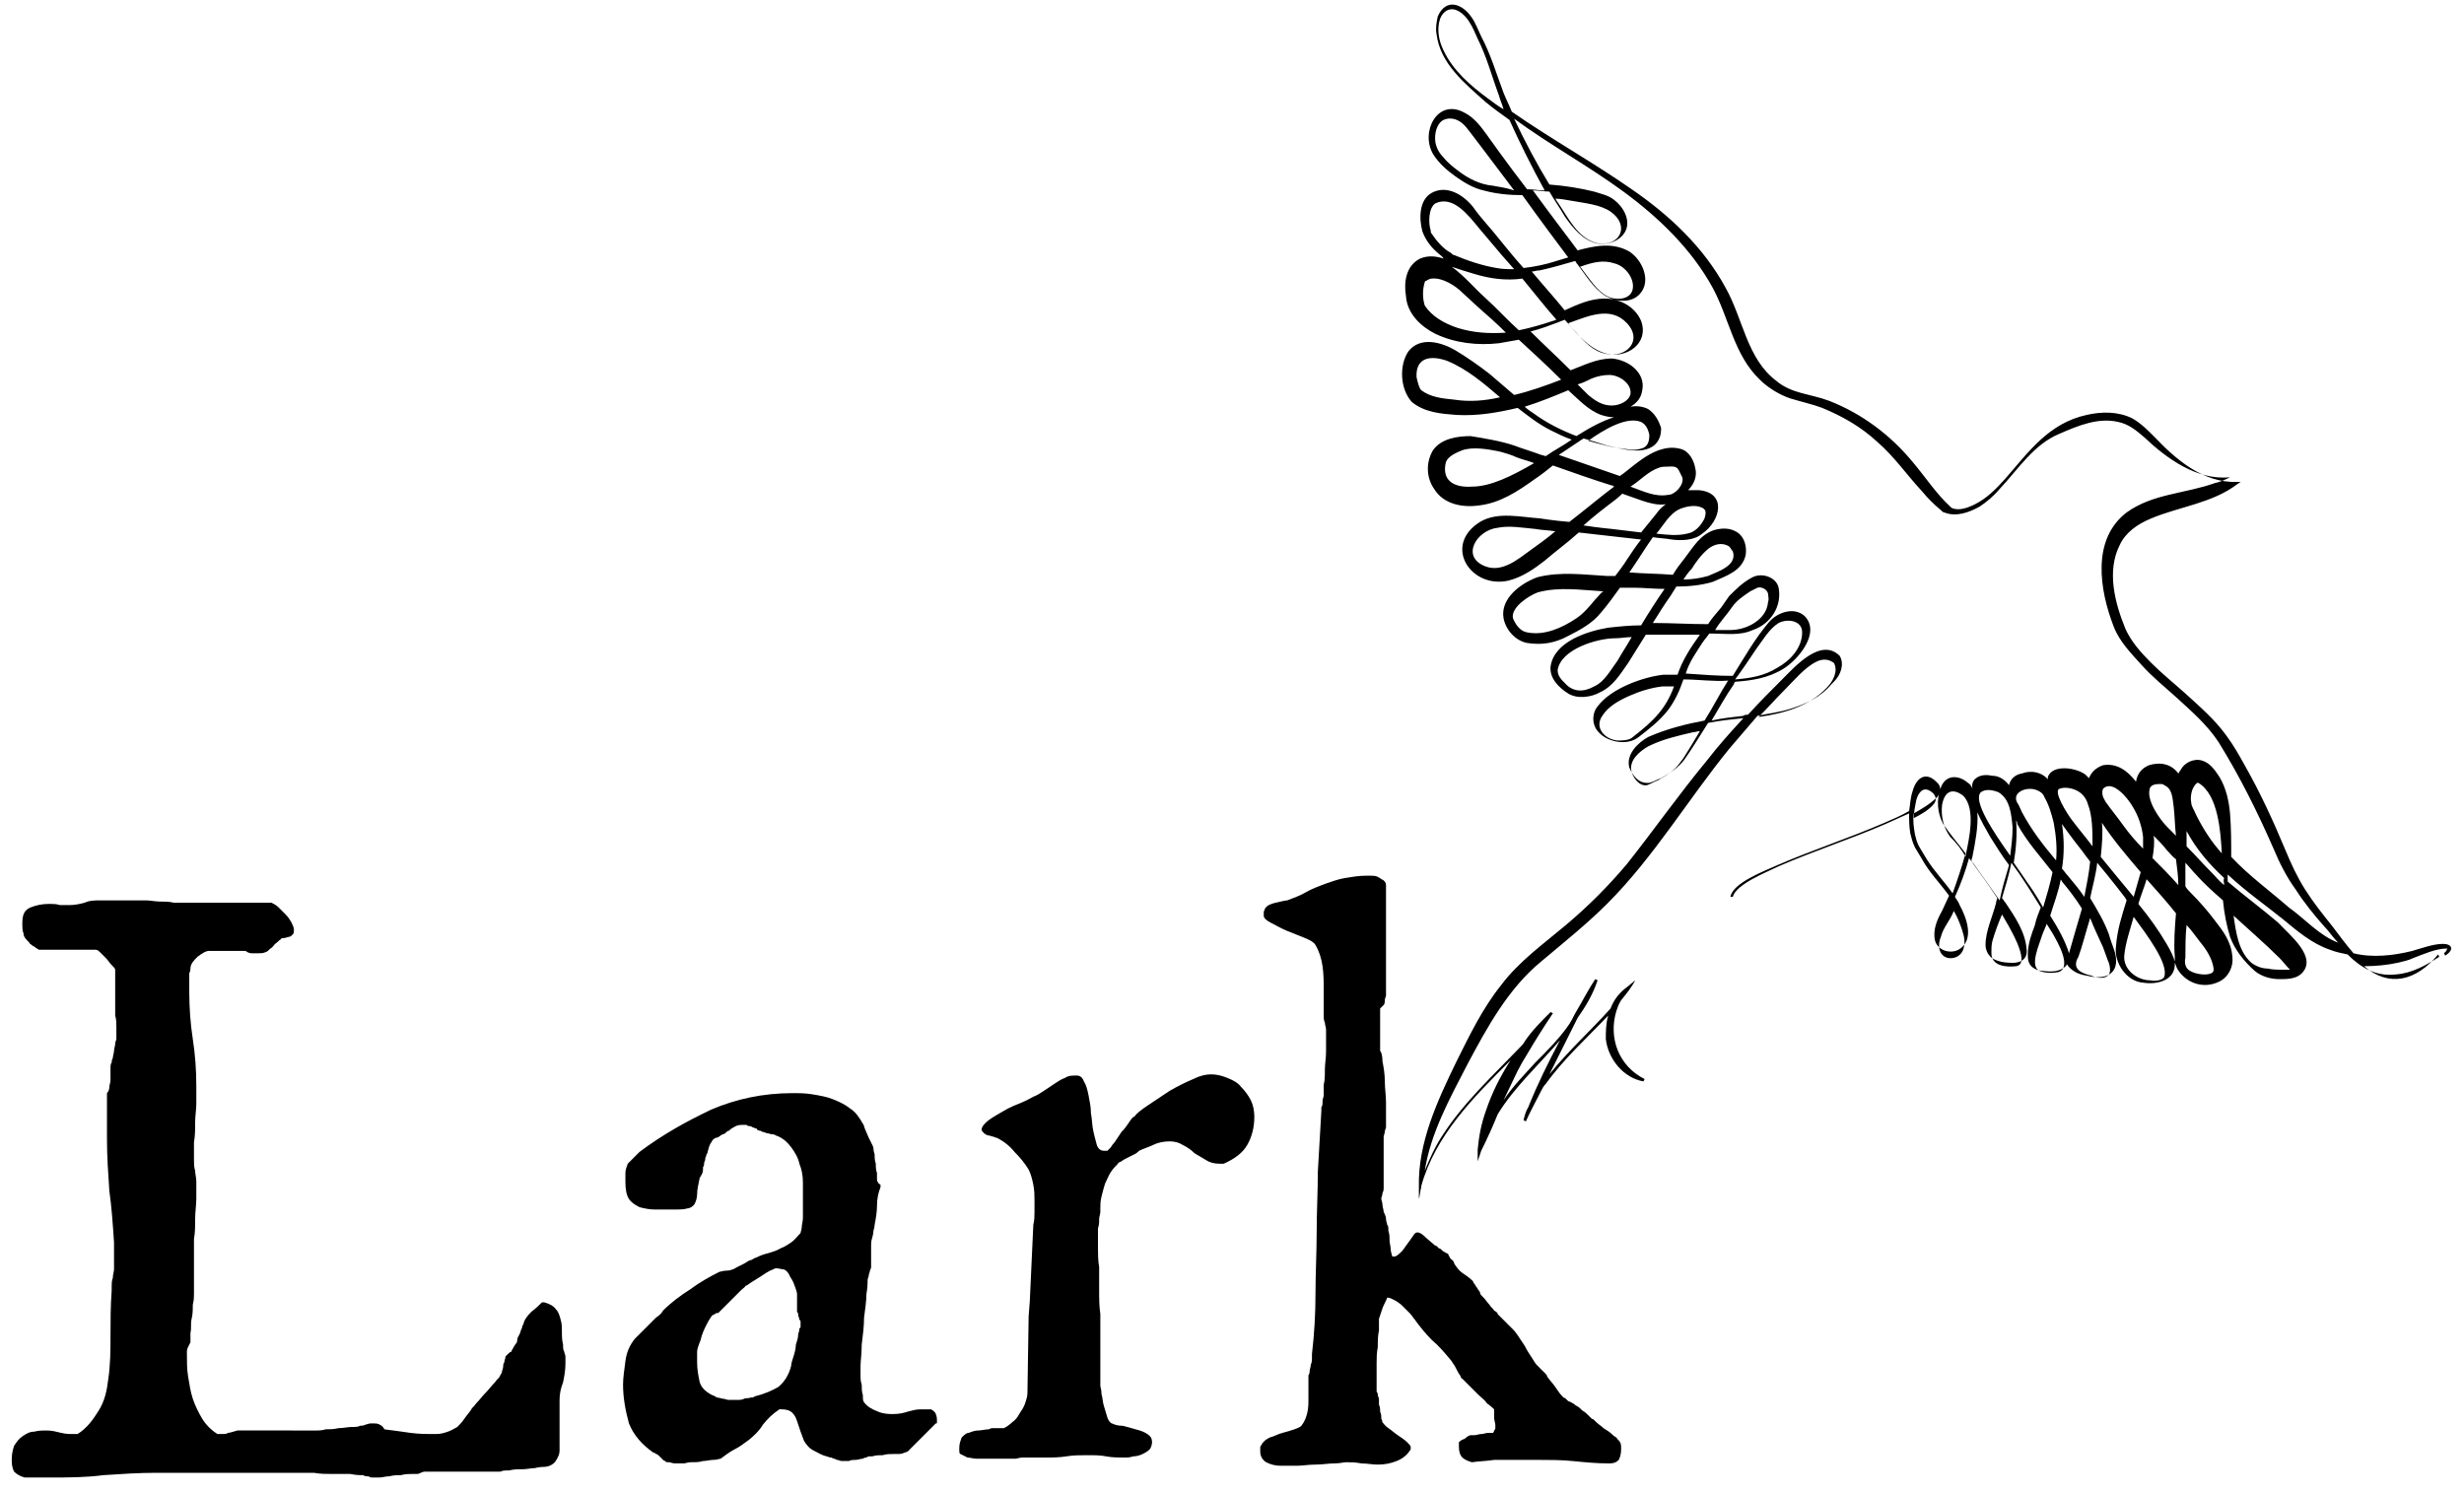 <?xml version="1.0" encoding="utf-8"?>
<!-- Generator: Adobe Illustrator 26.5.2, SVG Export Plug-In . SVG Version: 6.00 Build 0)  -->
<svg version="1.1" id="Layer_1" xmlns="http://www.w3.org/2000/svg" xmlns:xlink="http://www.w3.org/1999/xlink" x="0px" y="0px"
	 viewBox="0 0 209.6 127" style="enable-background:new 0 0 209.6 127;" xml:space="preserve">
<path d="M1,124.1c0-0.4,0.1-0.8,0.2-1.1c0.2-0.3,0.4-0.6,0.7-0.8c0.3-0.2,0.6-0.4,1-0.4c0.4-0.1,0.7-0.1,1.1-0.1
	c0.4,0,0.8,0.1,1.2,0.2c0.4,0.1,0.7,0.1,1.1,0.1h0.3c0.8-0.5,1.3-1.2,1.8-2c0.5-0.8,0.7-1.7,0.8-2.6c0.2-1.3,0.2-2.6,0.2-3.8
	c0-1.2,0-2.5,0.1-3.8c0-0.1,0-0.2,0-0.4c0-0.2,0-0.4,0.1-0.7c0-0.3,0.1-0.5,0.1-0.7c0-0.2,0-0.3,0-0.4v-1.9c-0.1-1.5-0.2-3-0.4-4.4
	c-0.1-1.5-0.2-2.9-0.2-4.4v-3.9c0.1-0.1,0.2-0.3,0.2-0.5c0-0.2,0.1-0.4,0.1-0.6c0-0.2,0-0.4,0-0.5c0-0.2,0-0.3,0-0.5
	c0-0.2,0-0.4,0.1-0.5c0-0.1,0-0.2,0.1-0.4c0-0.2,0.1-0.4,0.1-0.6c0-0.2,0.1-0.4,0.1-0.6s0.1-0.3,0.1-0.4v-0.4c0-0.1,0-0.3,0-0.6
	c0-0.3,0-0.7-0.1-1c0-0.4,0-0.7,0-1.1c0-0.3,0-0.5,0-0.6v-2.2c0-0.1-0.1-0.2-0.3-0.4c-0.2-0.2-0.3-0.4-0.5-0.6
	c-0.2-0.2-0.4-0.4-0.5-0.5c-0.2-0.2-0.3-0.2-0.4-0.2H3.3c-0.1-0.1-0.2-0.1-0.3-0.2c-0.1-0.1-0.2-0.1-0.3-0.2
	c-0.1-0.1-0.2-0.1-0.2-0.2c-0.3-0.3-0.5-0.5-0.5-0.8c-0.1-0.2-0.1-0.5-0.1-0.9c0-0.7,0.2-1.1,0.7-1.3c0.5-0.2,1-0.3,1.6-0.3
	c0.3,0,0.6,0,0.9,0.1C5.4,77,5.7,77,5.9,77c0.5,0,0.9-0.1,1.3-0.2c0.4-0.2,0.9-0.2,1.3-0.2c0,0,0.1,0,0.2,0c0.1,0,0.3,0,0.4,0
	c0.2,0,0.4,0,0.5,0c0.2,0,0.3,0,0.4,0c0.1,0,0.3,0,0.4,0s0.4,0,0.5,0c0.2,0,0.3,0,0.5,0c0.2,0,0.3,0,0.3,0c0.1,0,0.3,0,0.7,0
	s0.8,0.1,1.2,0.1c0.4,0,0.8,0,1.2,0.1c0.4,0,0.6,0,0.7,0h7.6c0.2,0.1,0.4,0.2,0.6,0.4c0.2,0.2,0.4,0.4,0.6,0.6
	c0.2,0.2,0.4,0.5,0.5,0.7c0.1,0.2,0.2,0.4,0.2,0.6c0,0.2,0,0.3-0.1,0.4c-0.1,0.1-0.2,0.2-0.3,0.2s-0.3,0.1-0.4,0.1
	c-0.1,0-0.3,0-0.3,0.1c-0.2,0.1-0.3,0.3-0.5,0.4c-0.1,0.1-0.2,0.3-0.4,0.4c-0.1,0.1-0.3,0.3-0.4,0.3c-0.2,0.1-0.4,0.1-0.6,0.1
	c-0.2,0-0.4,0-0.6,0c-0.2,0-0.4-0.1-0.5-0.2h-3.1c-0.3,0-0.6,0.2-1,0.5c-0.3,0.3-0.6,0.6-0.6,1c0,0.1,0,0.2-0.1,0.4
	c0,0.2,0,0.4,0,0.6s0,0.4,0,0.6c0,0.2,0,0.3,0,0.4c0,1.3,0.1,2.7,0.3,4c0.2,1.3,0.3,2.6,0.3,4v0.5c0,0.1,0,0.5,0,1
	c0,0.5-0.1,1-0.1,1.6c0,0.6,0,1.1-0.1,1.7c0,0.5,0,0.8,0,1c0,0,0,0.2,0,0.5c0,0.3,0,0.6,0.1,0.9c0,0.3,0.1,0.6,0.1,0.9
	c0,0.3,0,0.4,0,0.5c0,0.1,0,0.5,0,1c0,0.5-0.1,1.1-0.1,1.7c0,0.6,0,1.2-0.1,1.7c0,0.5,0,0.9,0,1v3.7c0,0.2,0,0.5-0.1,0.9
	c0,0.4,0,0.8-0.1,1.2s0,0.8-0.1,1.2c0,0.4,0,0.6,0,0.8c0,0-0.1,0.2-0.2,0.4c-0.1,0.2-0.1,0.3-0.1,0.4v0.3c0,0.6,0,1.2,0.1,1.8
	c0.1,0.6,0.2,1.3,0.4,1.9c0.2,0.6,0.5,1.2,0.8,1.7c0.3,0.5,0.8,1,1.3,1.3h0.3c0.3,0,0.5,0,0.6-0.1c0.2,0,0.4-0.1,0.8-0.2H27
	c0.1,0,0.4,0,0.7-0.1c0.3,0,0.7,0,1.1-0.1c0.4,0,0.8-0.1,1.1-0.1c0.3,0,0.6,0,0.7-0.1c0.1,0,0.3,0,0.5-0.1c0.3-0.1,0.4-0.1,0.4-0.1
	h0.3c0.2,0,0.3,0,0.5,0.1c0.2,0.1,0.3,0.2,0.4,0.4c0.8,0.1,1.5,0.2,2.2,0.3c0.7,0.1,1.4,0.1,2.2,0.1c0.4,0,0.7-0.1,1-0.2
	c0.3-0.1,0.6-0.3,0.8-0.4c0.2-0.2,0.4-0.4,0.6-0.7c0.2-0.3,0.4-0.5,0.6-0.8c0-0.1,0.2-0.2,0.4-0.5c0.3-0.3,0.5-0.6,0.8-0.9
	c0.3-0.3,0.5-0.6,0.8-0.9c0.2-0.3,0.4-0.4,0.4-0.5c0.1-0.2,0.2-0.3,0.2-0.4c0-0.1,0.1-0.3,0.1-0.4c0-0.1,0-0.3,0.1-0.4
	c0-0.2,0.1-0.3,0.1-0.5c0,0,0.1-0.1,0.2-0.2c0.1-0.1,0.2-0.2,0.3-0.2c0-0.1,0.1-0.2,0.2-0.4c0.1-0.2,0.2-0.3,0.2-0.3
	c0,0,0.1-0.1,0.1-0.3c0-0.2,0.1-0.3,0.2-0.5c0.1-0.2,0.1-0.4,0.2-0.5c0-0.2,0.1-0.3,0.1-0.3c0.1-0.4,0.3-0.7,0.7-1.1
	c0.4-0.3,0.7-0.6,0.9-0.8h0.2c0.4,0.1,0.8,0.3,1,0.6c0.2,0.2,0.3,0.5,0.4,0.9c0.1,0.3,0.1,0.7,0.1,1c0,0.4,0,0.7,0.1,1.1
	c0,0,0,0.1,0,0.2c0,0.1,0,0.2,0.1,0.4c0,0.1,0.1,0.3,0.1,0.4c0,0.1,0,0.2,0,0.2v0.4c0,0.6-0.1,1.1-0.2,1.6c-0.2,0.5-0.3,1-0.3,1.5
	v4.3c0,0.4-0.2,0.7-0.4,1c-0.2,0.2-0.5,0.4-1,0.4c-0.1,0-0.3,0-0.7,0.1c-0.3,0-0.7,0.1-1.1,0.1c-0.4,0-0.7,0-1.1,0.1
	c-0.3,0-0.6,0-0.7,0.1h-6.4c-0.1,0-0.2,0-0.4,0.1c-0.2,0.1-0.3,0.1-0.3,0.1c0,0-0.2,0-0.5,0c-0.2,0-0.5,0-0.9,0.1
	c-0.3,0-0.6,0-1,0.1c-0.3,0-0.6,0.1-0.8,0.1h-0.5c0,0-0.1,0-0.2,0c-0.1,0-0.2-0.1-0.3-0.1c-0.1,0-0.3,0-0.4-0.1c-0.1,0-0.2,0-0.2,0
	c-0.1,0-0.4,0-0.9-0.1c-0.5,0-1,0-1.5,0c-0.5,0-1.1,0-1.6-0.1c-0.5,0-0.9,0-1.1,0h-0.8c-0.3,0-0.9,0-1.7,0c-0.8,0-1.7,0-2.6,0
	c-1,0-1.9,0-2.9,0c-1,0-1.8,0-2.6,0h-1.7c-1.5,0-3,0.1-4.5,0.2c-1.5,0.2-3,0.2-4.5,0.2H2.1c-0.4-0.1-0.7-0.3-0.9-0.5
	C1,124.8,1,124.5,1,124.1z"/>
<path d="M66,107.9c-0.1,0-0.2,0.1-0.5,0.2c-0.2,0.1-0.5,0.3-0.8,0.5c-0.3,0.2-0.5,0.3-0.8,0.5c-0.3,0.2-0.4,0.3-0.5,0.3
	c0,0.1-0.2,0.2-0.4,0.4c-0.2,0.2-0.5,0.5-0.8,0.8c-0.3,0.3-0.5,0.5-0.7,0.7c-0.2,0.2-0.4,0.4-0.4,0.4c-0.1,0-0.2,0-0.3,0.1l-0.2,0.1
	c-0.1,0.1-0.3,0.4-0.5,0.8c-0.2,0.4-0.4,0.8-0.5,1.3c-0.2,0.5-0.3,0.8-0.3,1c0,0.2,0,0.5,0,0.9c0,0.6,0.1,1.1,0.2,1.6
	c0.1,0.5,0.5,0.9,1.1,1.2c0.1,0,0.2,0.1,0.4,0.2c0.2,0,0.4,0.1,0.5,0.1c0.2,0,0.3,0.1,0.5,0.1c0.1,0,0.2,0,0.3,0c0.1,0,0.3,0,0.4,0
	c0.2,0,0.4,0,0.6-0.1s0.4,0,0.5-0.1c0.2,0,0.3,0,0.4-0.1c0.8-0.2,1.5-0.5,2-0.8c0.5-0.4,0.9-1,1.1-1.8c0-0.2,0.1-0.5,0.2-0.8
	c0.1-0.3,0.2-0.7,0.2-1c0.1-0.3,0.2-0.6,0.2-0.9c0.1-0.3,0.1-0.4,0.1-0.5c0,0,0.1,0,0.1-0.1c0-0.1,0-0.2,0-0.2c0-0.1,0-0.1,0-0.2
	c0-0.1,0-0.2-0.1-0.2c0-0.2-0.1-0.3-0.1-0.4c0-0.1,0-0.2-0.1-0.3c0-0.1,0-0.2,0-0.2v-1.3c0-0.2-0.1-0.4-0.2-0.7
	c-0.1-0.3-0.2-0.5-0.4-0.8c-0.1-0.3-0.3-0.5-0.5-0.6C66.5,108,66.3,107.9,66,107.9z M53,117.8c0-0.6,0.1-1.2,0.2-2
	c0.1-0.8,0.4-1.4,0.8-1.9c0,0,0.1-0.1,0.3-0.3c0.2-0.2,0.4-0.4,0.7-0.7c0.3-0.3,0.5-0.5,0.8-0.8c0.3-0.2,0.5-0.4,0.6-0.6
	c0.7-0.7,1.5-1.3,2.3-1.8c0.8-0.6,1.7-1.1,2.5-1.5c0.1,0,0.3-0.1,0.6-0.1c0.3,0,0.5-0.1,0.5-0.1c0.1,0,0.2-0.1,0.4-0.2
	c0.2-0.1,0.4-0.2,0.6-0.3c0.2-0.1,0.4-0.3,0.6-0.3c0.2-0.1,0.3-0.2,0.4-0.2c0.4-0.2,0.7-0.3,1.1-0.4c0.3-0.1,0.7-0.2,1-0.4
	c0.3-0.1,0.6-0.3,0.9-0.5c0.3-0.2,0.5-0.5,0.8-0.8c0-0.1,0.1-0.3,0.1-0.5c0-0.2,0.1-0.5,0.1-0.8c0-0.3,0-0.6,0-0.8
	c0-0.3,0-0.5,0-0.6c0-0.5,0-1.1,0-1.6c0-0.6-0.1-1.1-0.3-1.6c-0.1-0.5-0.4-1-0.7-1.4c-0.3-0.4-0.7-0.8-1.3-1c0,0-0.1-0.1-0.3-0.1
	c-0.2,0-0.3-0.1-0.5-0.1c-0.2-0.1-0.4-0.1-0.5-0.2c-0.2,0-0.3-0.1-0.3-0.1c0,0,0-0.1-0.1-0.1c-0.1,0-0.2-0.1-0.3-0.1
	c-0.1-0.1-0.2-0.1-0.3-0.1c-0.1,0-0.2-0.1-0.2-0.1h-0.2c-0.3,0-0.5,0-0.7,0.1c-0.2,0.1-0.4,0.2-0.6,0.4c-0.1,0-0.2,0.1-0.3,0.2
	c-0.1,0.1-0.3,0.1-0.4,0.2c-0.1,0.1-0.3,0.2-0.4,0.2c-0.1,0-0.1,0.1-0.2,0.1c0,0-0.1,0.1-0.2,0.3c-0.1,0.1-0.1,0.2-0.2,0.4
	c0,0.1-0.1,0.3-0.1,0.4c0,0.1-0.1,0.2-0.1,0.2c0,0,0,0.1-0.1,0.3c0,0.1,0,0.2-0.1,0.4c0,0.1,0,0.3-0.1,0.4c0,0.1,0,0.2,0,0.2
	c0,0.1,0,0.2-0.1,0.4c-0.1,0.2-0.2,0.3-0.2,0.4c-0.1,0.5-0.2,0.9-0.2,1.3c0,0.3-0.1,0.6-0.2,0.8c-0.1,0.2-0.4,0.4-0.6,0.4
	c-0.3,0.1-0.7,0.1-1.3,0.1c-0.5,0-1,0-1.5,0c-0.5,0-0.9-0.1-1.3-0.2c-0.4-0.2-0.7-0.4-0.9-0.7c-0.2-0.3-0.3-0.8-0.3-1.4
	c0-0.3,0-0.5,0-0.8c0-0.3,0.1-0.5,0.2-0.8c0,0,0.1-0.1,0.2-0.2c0.1-0.1,0.2-0.2,0.3-0.3c0.1-0.1,0.2-0.2,0.3-0.3
	c0.1-0.1,0.2-0.2,0.2-0.2c2-1.5,4-2.6,6.1-3.6c2.1-0.9,4.4-1.4,6.9-1.4c0.6,0,1.1,0,1.7,0.1c0.6,0.1,1.2,0.2,1.7,0.4
	c0.5,0.2,1,0.4,1.5,0.8c0.5,0.3,0.8,0.8,1.1,1.3c0.1,0.1,0.1,0.3,0.2,0.5c0.1,0.2,0.2,0.5,0.3,0.7c0.1,0.2,0.2,0.4,0.3,0.6
	c0.1,0.2,0.1,0.3,0.1,0.3c0,0.1,0,0.2,0.1,0.5c0,0.3,0,0.5,0.1,0.8c0,0.3,0,0.5,0.1,0.8c0,0.2,0,0.4,0,0.5c0,0.1,0,0.2,0.1,0.3
	c0,0.1,0.1,0.1,0.2,0.2c0,0,0,0.1,0,0.2v0c0,0,0,0,0,0c-0.2,0.5-0.3,1-0.3,1.6c0,0.5-0.1,1.1-0.2,1.6c0,0,0,0.2-0.1,0.5
	c0,0.3-0.1,0.5-0.1,0.6c0,0-0.1,0.2-0.1,0.6c0,0.4,0,0.7,0,1.1c0,0.4,0,0.6,0,0.8c0,0,0,0.1-0.1,0.3c0,0.1-0.1,0.3-0.1,0.4
	c0,0.1-0.1,0.3-0.1,0.4c0,0.1,0,0.2,0,0.2c0,0.1,0,0.4-0.1,1c0,0.6-0.1,1.2-0.2,2c0,0.7-0.1,1.5-0.2,2.3c0,0.8-0.1,1.4-0.1,1.8v0.3
	c0,0.1,0,0.3,0,0.5c0,0.3,0,0.5,0.1,0.8c0,0.3,0,0.6,0.1,0.9c0,0.3,0,0.5,0.1,0.6c0.3,0.4,0.7,0.6,1.2,0.8c0.5,0.2,0.9,0.2,1.3,0.2
	c0.5,0,0.9-0.1,1.2-0.2c0.4-0.1,0.7-0.2,1.1-0.2c0,0,0.2,0,0.4,0c0.3,0,0.4,0,0.5,0c0.2,0.1,0.4,0.3,0.4,0.4
	c0.1,0.2,0.1,0.4,0.1,0.6c0,0,0,0.1,0,0.1c0,0.1,0,0.1-0.1,0.1l-2.4,2.4l-0.3,0.1c-0.2,0.1-0.4,0.1-0.4,0.1c-0.1,0-0.2,0-0.5,0
	c-0.3,0-0.6,0-0.9,0.1c-0.3,0-0.6,0-0.9,0.1c-0.3,0-0.4,0-0.5,0.1c0,0-0.2,0-0.3,0.1c-0.2,0-0.4,0.1-0.6,0.1c-0.2,0-0.4,0-0.6,0.1
	c-0.2,0-0.3,0-0.3,0c0,0-0.1,0-0.3,0c-0.1,0-0.3-0.1-0.4-0.1c-0.2-0.1-0.3-0.1-0.5-0.2c-0.2,0-0.3-0.1-0.4-0.1
	c-0.4-0.1-0.7-0.3-1.1-0.5c-0.4-0.2-0.6-0.5-0.8-0.8c-0.1-0.3-0.2-0.5-0.3-0.8c-0.1-0.3-0.2-0.6-0.3-0.9c-0.1-0.3-0.2-0.5-0.4-0.7
	c-0.2-0.2-0.5-0.3-0.9-0.3c0,0,0,0-0.1,0c0,0,0,0,0,0h-0.1c-0.6,0.4-1,0.8-1.4,1.3c-0.3,0.5-0.7,0.9-1.2,1.3
	c-0.4,0.3-0.8,0.6-1.2,0.8c-0.4,0.2-0.8,0.5-1.2,0.8c-0.1,0-0.3,0.1-0.6,0.1c-0.3,0-0.6,0.1-0.9,0.1c-0.3,0.1-0.6,0.1-1,0.1
	c-0.3,0-0.5,0.1-0.6,0.1c-0.1,0-0.2,0-0.3,0c-0.2,0-0.3,0-0.5,0c-0.2,0-0.4-0.1-0.5-0.1c-0.2,0-0.3,0-0.3-0.1c0,0-0.1,0-0.2-0.1
	c-0.1-0.1-0.2-0.2-0.3-0.3c-0.1-0.1-0.2-0.2-0.3-0.2c-0.1-0.1-0.1-0.1-0.2-0.1c-1-0.7-1.7-1.5-2.1-2.5C53.2,120,53,118.9,53,117.8z"
	/>
<path d="M81.6,123.2c0-0.4,0.1-0.6,0.2-0.9c0.2-0.2,0.4-0.4,0.6-0.4c0.3-0.1,0.5-0.2,0.8-0.2c0.3,0,0.6-0.1,0.9-0.1
	c0,0,0.2-0.1,0.3-0.1c0.2,0,0.4,0,0.6,0c0.2,0,0.4,0,0.4,0c0.2-0.1,0.5-0.3,0.7-0.5c0.3-0.2,0.5-0.5,0.6-0.7
	c0.2-0.3,0.4-0.6,0.5-0.9c0.1-0.3,0.2-0.6,0.2-0.9l0.1-6.5l0.1-1.3l0.3-6.5c0.1-0.4,0.1-0.8,0.1-1.1c0-0.3,0-0.7,0-1
	c0-0.4,0-0.8-0.1-1.3c-0.1-0.5-0.2-0.9-0.4-1.3c-0.3-0.5-0.7-1-1.2-1.5c-0.4-0.5-0.9-0.9-1.5-1.2c0,0-0.1,0-0.3-0.1
	c-0.1,0-0.3-0.1-0.4-0.1c-0.1,0-0.3-0.1-0.4-0.2c-0.1-0.1-0.2-0.2-0.2-0.3c0-0.2,0.2-0.5,0.6-0.8c0.4-0.3,0.8-0.5,1.3-0.8
	c0.5-0.3,1-0.5,1.5-0.7c0.5-0.2,0.8-0.4,1-0.5c0.3-0.1,0.6-0.3,0.9-0.5c0.3-0.2,0.6-0.4,0.9-0.6c0.3-0.2,0.6-0.4,0.9-0.5
	c0.3-0.2,0.6-0.2,1-0.2c0.3,0,0.5,0.2,0.6,0.5c0.2,0.3,0.3,0.7,0.4,1.2c0.1,0.5,0.2,1,0.2,1.5c0.1,0.5,0.1,1.1,0.2,1.5
	c0.1,0.5,0.2,0.8,0.3,1.2c0.1,0.3,0.3,0.5,0.6,0.5c0.2,0,0.3,0,0.3,0c0,0,0.1-0.1,0.3-0.3c0,0,0.1-0.2,0.3-0.4
	c0.2-0.3,0.4-0.6,0.6-0.9c0.3-0.3,0.5-0.6,0.7-0.9c0.2-0.3,0.3-0.4,0.4-0.4c0.2-0.3,0.6-0.6,1.2-1c0.6-0.4,1.2-0.8,1.8-1.2
	c0.7-0.4,1.3-0.7,2-1c0.6-0.3,1.1-0.4,1.5-0.4c0.5,0,0.9,0.1,1.4,0.3c0.5,0.2,0.9,0.4,1.2,0.8c0.3,0.3,0.6,0.7,0.8,1.1
	c0.2,0.4,0.3,0.9,0.3,1.4c0,0.9-0.2,1.7-0.6,2.4c-0.4,0.7-1.1,1.2-2,1.6h-0.4c-0.4,0-0.8-0.1-1.1-0.3c-0.3-0.2-0.7-0.4-1-0.6
	c-0.3-0.3-0.6-0.5-1-0.7c-0.3-0.2-0.7-0.3-1.1-0.3c-0.5,0-1,0.1-1.4,0.3c-0.4,0.2-0.8,0.3-1.2,0.5c-0.1,0.1-0.2,0.2-0.4,0.3
	c-0.2,0.1-0.4,0.2-0.6,0.3c-0.2,0.1-0.4,0.2-0.5,0.3c-0.2,0.1-0.3,0.1-0.3,0.2c-0.2,0.2-0.4,0.4-0.6,0.7c-0.2,0.3-0.3,0.6-0.5,1
	c-0.1,0.3-0.2,0.7-0.3,1.1c-0.1,0.4-0.1,0.7-0.1,1c0,0,0,0.1,0,0.3c0,0.2-0.1,0.4-0.1,0.6c0,0.3,0,0.5-0.1,0.8c0,0.2,0,0.4,0,0.5
	v0.2c0,0.2,0,0.5,0,1c0,0.5,0,1,0.1,1.6c0,0.6,0,1.3,0,2c0,0.7,0,1.3,0.1,2c0,0.6,0,1.2,0,1.6c0,0.5,0,0.8,0,0.9v3.6
	c0,0.1,0.1,0.3,0.1,0.7c0.1,0.3,0.1,0.7,0.2,1c0.1,0.3,0.2,0.7,0.3,1c0.1,0.3,0.3,0.5,0.4,0.5c0.2,0.1,0.5,0.2,0.9,0.2
	c0.4,0.1,0.8,0.2,1.1,0.3c0.4,0.1,0.7,0.2,1,0.4c0.3,0.2,0.4,0.4,0.4,0.7c0,0.2-0.1,0.5-0.2,0.6c-0.2,0.2-0.4,0.3-0.6,0.4
	c-0.2,0.1-0.5,0.2-0.8,0.2c-0.3,0.1-0.5,0.1-0.7,0.1c-0.5,0-1.1,0-1.6-0.1c-0.5-0.1-1-0.1-1.6-0.1c-0.6,0-1.2,0-1.8,0.1
	c-0.6,0.1-1.2,0.1-1.8,0.1h-0.1c0,0-0.1,0-0.3,0c-0.1,0-0.3,0-0.4,0c-0.1,0-0.3,0-0.4,0c-0.1,0-0.2,0-0.2,0c-0.1,0-0.2,0-0.5,0
	c-0.3,0-0.5,0.1-0.6,0.1H84c-0.3,0-0.6,0-0.9,0c-0.3,0-0.6-0.1-0.8-0.1c-0.2-0.1-0.4-0.2-0.6-0.3C81.6,123.7,81.6,123.5,81.6,123.2z
	"/>
<path d="M121.3,105.3c-0.2-0.2-0.7-0.7-1-0.3c-0.4,0.6-0.8,1.1-1,1.4c-0.3,0.3-0.5,0.5-0.7,0.5h-0.1c0,0-0.1,0-0.1-0.1
	c0-0.1-0.1-0.3-0.1-0.5c0-0.3-0.1-0.5-0.1-0.8c0-0.3,0-0.5-0.1-0.8c0-0.3,0-0.4-0.1-0.5c0-0.1-0.1-0.3-0.1-0.5
	c0-0.2-0.1-0.4-0.2-0.6c0-0.2-0.1-0.4-0.1-0.6c0-0.2-0.1-0.4-0.1-0.5v-0.1c0,0,0.1-0.2,0.1-0.4c0.1-0.2,0.1-0.3,0.1-0.4
	c0-0.2,0-0.4,0-0.8v-2.5c0-0.4,0-0.7,0-0.9c0,0,0-0.1,0-0.2l0.1-0.4c0-0.2,0.1-0.3,0.1-0.4c0-0.1,0-0.2,0-0.2v-0.8
	c0-0.2,0-0.5,0-1.1c0-0.6-0.1-1.2-0.1-1.8c0-0.6-0.1-1.2-0.2-1.7c0-0.5-0.1-0.8-0.2-0.9v-3.6c0.1-0.1,0.2-0.2,0.3-0.3
	c0.1-0.1,0.1-0.3,0.1-0.4c0-0.2,0.1-0.3,0.1-0.4c0-0.1,0-0.2,0-0.3v-9.1c0-0.2-0.1-0.3-0.2-0.4c-0.2-0.1-0.3-0.2-0.5-0.3
	c-0.2-0.1-0.4-0.1-0.6-0.1c-0.2,0-0.3,0-0.4,0c-0.6,0-1.2,0.1-1.8,0.2c-0.6,0.1-1.1,0.3-1.7,0.5c-0.5,0.2-1.1,0.4-1.6,0.7
	c-0.5,0.3-1.1,0.5-1.6,0.7c-0.2,0-0.5,0.1-1,0.2c-0.4,0.1-0.7,0.2-0.9,0.5c0,0.1-0.1,0.2-0.1,0.3c0,0.1,0,0.2,0,0.3
	c0,0.2,0.2,0.4,0.6,0.6c0.4,0.2,0.9,0.5,1.4,0.7c0.5,0.2,1,0.4,1.5,0.6c0.5,0.2,0.8,0.4,0.9,0.6c0.3,0.5,0.5,1.1,0.6,1.8
	c0.1,0.7,0.1,1.3,0.1,2c0,0.2,0,0.4,0,0.6c0,0.2,0,0.4,0,0.6c0,0.1,0,0.2,0,0.3c0,0.1,0,0.2,0,0.3c0,0.1,0,0.2,0,0.4
	c0,0.2,0,0.4,0.1,0.6c0,0.2,0.1,0.4,0.1,0.6c0,0.2,0,0.3,0,0.3v0.3c0,0.3,0,0.7,0,1.3c0,0.5-0.1,1-0.1,1.5c0,0.5,0,0.9-0.1,1.3
	c0,0.4,0,0.6,0,0.6c0,0,0,0.1,0,0.3c0,0.1-0.1,0.3-0.1,0.5c0,0.2,0,0.4-0.1,0.5c0,0.1,0,0.2,0,0.3c-0.1,1.7-0.2,3.4-0.3,5.2
	c0,1.7-0.1,3.4-0.1,5.2c0,1.7-0.1,3.4-0.1,5.2c0,1.7-0.1,3.4-0.3,5.1c0,0,0,0.2,0,0.3c0,0.2,0,0.4-0.1,0.6c0,0.2-0.1,0.4-0.1,0.6
	c0,0.2-0.1,0.3-0.1,0.3c0,0.3,0,0.6,0,1c0,0.3,0,0.6,0,1c0,0.4,0,0.8-0.1,1.2c-0.1,0.4-0.2,0.7-0.5,1.1c-0.1,0.1-0.3,0.2-0.6,0.3
	c-0.3,0.1-0.6,0.2-1,0.3c-0.4,0.1-0.7,0.3-1.1,0.4c-0.4,0.2-0.6,0.4-0.8,0.8v0.4c0,0.4,0.2,0.7,0.5,0.9c0.4,0.2,0.8,0.3,1.2,0.3h0.5
	c0.1,0,0.4,0,0.9,0c0.5,0,1-0.1,1.6-0.1c0.6,0,1.1-0.1,1.6-0.1c0.5,0,0.8-0.1,1-0.1c0.4,0,0.8,0,1.3,0.1c0.5,0,0.9,0.1,1.4,0.1
	c0.6,0,1.1-0.1,1.6-0.3c0.5-0.2,0.9-0.5,1.2-1v-0.2c0-0.1-0.1-0.2-0.3-0.4c-0.2-0.2-0.5-0.4-0.8-0.6c-0.3-0.2-0.5-0.4-0.8-0.6
	c-0.3-0.2-0.4-0.4-0.5-0.5c0,0,0-0.1-0.1-0.3c0-0.2,0-0.4-0.1-0.6c0-0.2,0-0.4-0.1-0.6v-0.3c0,0,0-0.1,0-0.2l-0.1-0.3
	c0-0.1,0-0.2-0.1-0.3c0-0.1,0-0.2,0-0.2v-1.3c0-0.2,0-0.5,0-0.9c0-0.4,0-0.9,0.1-1.4c0-0.5,0-1,0.1-1.4c0-0.5,0-0.8,0-1
	c0.1-0.3,0.2-0.6,0.3-0.9c0.1-0.3,0.3-0.6,0.4-0.9h0.1c0.1,0,0.3,0.1,0.5,0.2c0.2,0.1,0.5,0.3,0.7,0.5c0.2,0.2,0.4,0.4,0.6,0.6
	c0.2,0.2,0.3,0.4,0.4,0.5c0.5,0.7,1,1.3,1.5,1.8c0.6,0.5,1.1,1.1,1.6,1.7c0,0,0.1,0.1,0.2,0.3c0.1,0.1,0.2,0.3,0.3,0.5
	c0.1,0.2,0.2,0.4,0.3,0.5c0.1,0.2,0.1,0.3,0.2,0.3c0.1,0.1,0.3,0.3,0.5,0.5l0.8,0.8c0.3,0.3,0.6,0.5,0.8,0.8
	c0.3,0.2,0.5,0.4,0.6,0.5c0,0.1,0,0.2,0,0.3c0,0.1,0,0.3,0,0.5l0.1,0.5c0,0.1,0,0.2,0,0.3c0,0,0,0.1-0.1,0.2c0,0.1-0.1,0.2-0.1,0.2
	c-0.1,0-0.2,0-0.4,0c-0.2,0-0.4,0.1-0.6,0.1c-0.2,0-0.4,0.1-0.6,0.1c-0.2,0-0.3,0-0.3,0c-0.1,0-0.3,0.1-0.5,0.3
	c-0.3,0.1-0.4,0.2-0.5,0.3c0,0,0,0.1,0,0.2c0,0.1,0,0.1,0,0.2c0,0.4,0.1,0.7,0.3,0.9c0.2,0.2,0.5,0.3,0.8,0.4
	c0.7-0.1,1.3-0.1,1.9-0.2h3.7c1,0,2,0,3,0.1c1,0.1,2,0.2,3.1,0.2c0.4,0,0.6-0.1,0.8-0.3c0.1-0.2,0.2-0.5,0.2-0.9
	c0-0.3,0-0.5-0.1-0.6c0-0.1-0.2-0.2-0.3-0.4c0,0-0.2-0.1-0.4-0.3c-0.2-0.2-0.4-0.3-0.7-0.5c-0.2-0.2-0.4-0.3-0.6-0.5
	c-0.2-0.2-0.3-0.3-0.4-0.3c0,0-0.1-0.1-0.3-0.3c-0.1-0.1-0.3-0.3-0.5-0.4c-0.2-0.2-0.3-0.3-0.5-0.4c-0.2-0.1-0.2-0.2-0.3-0.2
	c0,0-0.1-0.1-0.4-0.2c-0.2-0.2-0.3-0.3-0.4-0.3c-0.3-0.3-0.5-0.6-0.7-0.9c-0.2-0.3-0.5-0.6-0.7-0.9c0,0,0-0.1-0.1-0.2
	c-0.1-0.1-0.2-0.2-0.3-0.3c-0.1-0.1-0.2-0.2-0.3-0.3l-0.2-0.2c-0.1-0.1-0.2-0.3-0.4-0.6c-0.2-0.3-0.4-0.6-0.6-1
	c-0.2-0.3-0.4-0.6-0.6-0.9c-0.2-0.3-0.3-0.4-0.4-0.5l-1.3-1.3c0-0.1-0.1-0.2-0.3-0.3c-0.1-0.2-0.3-0.3-0.4-0.5
	c-0.2-0.2-0.3-0.4-0.5-0.6c-0.2-0.2-0.3-0.3-0.3-0.4c0,0,0-0.1-0.1-0.2c-0.1-0.1-0.1-0.2-0.2-0.3c-0.1-0.1-0.1-0.2-0.2-0.3
	c-0.1-0.1-0.1-0.2-0.1-0.2c-0.3-0.3-0.6-0.5-0.9-0.7c-0.3-0.2-0.5-0.5-0.7-0.8c0-0.1-0.1-0.3-0.3-0.4c-0.1-0.2-0.2-0.3-0.2-0.4
	c0,0-0.1-0.1-0.2-0.1c-0.1-0.1-0.2-0.1-0.3-0.2c-0.1-0.1-0.2-0.2-0.3-0.2c-0.1-0.1-0.2-0.2-0.2-0.2c0,0-0.1,0-0.2-0.1L121.3,105.3z"
	/>
<path d="M201.1,82.2c1,0,2-0.1,2.9-0.3c0.4-0.1,0.9-0.2,1.3-0.4c0.8-0.3,1.9-0.8,2.8-0.8c0,0,0.1,0,0.1,0c0,0,0,0,0,0
	c0,0-0.1,0.1-0.1,0.2c-0.1,0.1-0.1,0.1-0.2,0.2l0.1,0.2c0.8-0.5,0.6-1-0.2-1c-0.8,0-1.9,0.4-2.6,0.6c-1.6,0.4-3.4,0.6-5,0.2
	c-0.6-0.7-1.2-1.5-1.8-2.3c-0.8-1-1.6-2-2.3-3.1c-0.7-1.1-1.2-2.2-1.7-3.4c-1-2.4-2.1-4.8-3.4-7.1c-0.5-0.9-1-1.8-1.6-2.6
	c-1-1.4-2.3-2.5-3.5-3.6c-1-0.9-2-1.7-2.9-2.6c-0.9-0.9-1.7-1.8-2.2-2.9c-0.9-2.2-1.6-4.9-0.5-7.1c0.5-1.1,1.5-1.8,2.7-2.3
	c2.4-1,5.2-1.3,7.3-2.9l0.3-0.2l-0.3,0c-2.9,0.1-5.2-1.9-7.1-3.9c-0.5-0.5-1.1-1.1-1.8-1.5c-1.2-0.6-2.6-0.6-3.9-0.3
	c-3.2,0.7-4.9,3.1-6.9,5.4c-0.8,0.9-1.6,1.7-2.6,2.2c-0.6,0.3-1.4,0.6-2,0.3c0,0-0.1-0.1-0.1-0.1c-1.2-1.1-2.1-2.5-3.2-3.8
	c-1.9-2.3-4.3-4.1-7.1-5.2c-1.6-0.6-3.2-0.6-4.5-1.7c-2.5-1.9-2.8-5.2-4.3-7.9c-1.9-3.5-4.8-6.2-8-8.4c-3.3-2.3-6.9-4.3-10.2-6.6
	c-0.2-0.5-0.5-1.1-0.7-1.6c-0.6-1.6-1.1-3.3-1.9-4.8c-0.2-0.4-0.5-1.2-0.8-1.6c-0.8-1.2-2.2-1.7-2.9-0.1c0,0,0.1,0,0.1,0l-0.1,0
	c-0.1,0.5-0.2,1-0.1,1.5c0.3,2.5,2.4,4.2,4.2,5.8c0.6,0.5,1.3,1,2,1.5c0.9,2,1.9,4,3,6c-0.5,0-1-0.1-1.5-0.1
	c-1.7-2.2-3.4-4.6-3.4-4.6c-0.5-0.7-1.1-1.5-1.9-1.9c-2.3-1.3-3.8,1.6-2.7,3.5c0.5,0.8,1.2,1.4,1.9,1.9c0.7,0.5,1.5,1,2.4,1.2
	c1.1,0.3,2.2,0.4,3.3,0.4c1.5,2.1,3,4.1,3.9,5.3c-0.3,0.1-0.7,0.2-1,0.3c-0.9,0.3-1.9,0.5-2.8,0.6c-0.9-1-1.6-1.9-2.1-2.5
	c-0.7-0.9-1.5-1.7-2.2-2.7c-0.8-1-2.2-1.9-3.5-1.2c-1.1,0.6-1.1,2.2-0.8,3.3c0.3,0.8,0.8,1.4,1.4,1.9c0.1,0.1,0.3,0.2,0.4,0.4
	c-0.6-0.2-1.3-0.3-2,0c-1.2,0.6-1.4,2-1.2,3.2c0.1,1.5,1.3,2.6,2.5,3.2c1.7,0.8,3.6,1,5.4,0.8c0.6-0.1,1.1-0.2,1.7-0.3
	c1.2,1.1,2.5,2.3,3.6,3.4c-1.3,0.5-2.7,1-4,1.3c-0.7-0.6-1.4-1.2-2.1-1.8c-0.9-0.7-1.9-1.4-2.9-2c-1.2-0.7-3-1.2-4,0.1
	c-0.8,1.2-0.7,3.2,0.3,4.3c1.1,0.9,2.5,1,3.8,1.1c1.8,0.1,3.5-0.2,5.2-0.6c0.9,0.7,1.8,1.4,2.8,1.9c0.6,0.3,1.2,0.6,1.8,0.8
	c-0.7,0.5-1.5,0.9-2.2,1.4c-0.1,0-0.3-0.1-0.4-0.1c-0.5-0.2-1.8-0.6-2.3-0.8c-1.2-0.4-2.5-0.6-3.7-0.8c-1.1,0-2.5,0.2-3.2,1.2
	c-0.6,1-0.6,2.3,0.1,3.3c0.8,1.3,2.4,1.6,3.8,1.4c1.8-0.2,3.3-1.2,4.7-2.2c0.6-0.4,1.1-0.8,1.6-1.2c1.7,0.6,3.4,1.2,5,1.7
	c0.1,0,0.1,0,0.2,0.1c-1.2,0.9-2.5,2-3.8,3c-1.3-0.1-2.5-0.3-2.5-0.3c-1.6-0.1-3.6-0.6-5.1,0.3c-3.2,2-0.8,5.7,2.4,5
	c1.2-0.3,2.2-1,3.1-1.7c0.8-0.7,1.9-1.5,2.9-2.4c1.7,0.2,3.6,0.4,5.3,0.6c-0.4,0.5-0.8,1.1-1.2,1.7c-0.3,0.5-0.7,1-1,1.4
	c-0.2,0-0.5,0-0.7,0c-1.9-0.1-3.9-0.4-5.9,0.1c-1.4,0.5-3.2,1.8-2.9,3.5c0.2,1,1,1.9,2,2.1c1.3,0.2,2.4,0,3.5-0.6
	c1-0.5,2.1-1.1,2.8-2c0.6-0.7,1.1-1.4,1.6-2.1c0.4,0,0.8,0,1.2,0c0.8,0,1.7,0.1,2.6,0.1c-0.7,1-1.4,2.1-2,3.1
	c-0.9,0-1.9,0.1-2.8,0.2c-1.8,0.3-4.6,1.2-4.9,3.3c-0.1,1,0.7,1.8,1.5,2.3c0.8,0.5,2,0.3,2.7-0.1c1.1-0.5,1.7-1.5,2.4-2.5
	c0.5-0.8,1-1.6,1.5-2.4c1.5,0,3.1,0,4.6,0c-0.8,1.1-1.5,2.2-1.9,3.4c0,0,0,0,0,0c-0.4,0-0.8,0-1.2,0c-1.8,0.2-4.5,1.2-5.6,2.7
	c-0.5,0.6-0.5,1.6,0.1,2.2c0.7,0.8,2.4,1.2,3.4,0.4c0.9-0.7,1.8-1.4,2.5-2.3c0.6-0.8,1-1.7,1.3-2.6c1.3,0,2.6,0.2,3.8,0.1
	c0,0,0,0,0,0c-0.7,1.1-1.3,2.3-2,3.4c-1.6,0.3-3.2,0.7-4.8,1.4c-0.9,0.5-1.9,1.5-1.6,2.6c0.3,0.7,0.8,1.4,1.7,1.3
	c0.4-0.1,0.7-0.3,1-0.4c0.7-0.4,1.5-0.9,2-1.6c0.7-1,1.3-2,2-3.1c1-0.2,2-0.3,3-0.4c-1.1,1.2-2.1,2.3-3.1,3.6
	c-2.4,2.9-4.5,5.9-6.8,8.8c-1.6,1.9-3.3,3.6-5.2,5.2c-1.9,1.6-4,3.1-5.5,5.1c-1.6,2-2.7,4.3-3.8,6.5c-1.6,3.3-3.3,6.9-3.2,10.7
	c0,0,0,1,0,1c0.1-0.3,0.1-0.7,0.2-1l0,0c0,0,0-0.1,0-0.1c1.2-4.3,4.4-7.5,7.6-10.7c-0.9,1.4-1.6,2.8-2.1,4.3
	c-0.4,1.1-0.6,2.2-0.7,3.3c0,0.3,0,0.7,0,1l0.3-0.9c0,0,0,0,0,0c0.5-1,1-2.1,1.4-3.1c1.4-2.3,3.5-4.2,5.3-6.3
	c-1,1.9-1.9,3.7-2.7,5.7c-0.2,0.3-0.3,0.7-0.4,1.1l0.2,0.1c0.3-0.7,0.8-1.6,1.3-2.6c0.1-0.2,0.2-0.4,0.4-0.6
	c1.5-2.1,3.5-3.9,5.3-5.8c-0.2,0.7-0.2,1.4-0.2,2c0.2,1.7,1.5,3.3,3.2,3.6l0.1-0.2c-2.2-1.1-3.1-3.5-2.4-5.8
	c0.1-0.3,0.2-0.6,0.4-0.9c0.4-0.5,0.9-1.1,1.2-1.7l-0.6,0.5c-0.7,0.5-1.2,1.1-1.5,1.9c-1.7,1.9-3.6,3.6-5.2,5.6
	c0.9-1.8,1.8-3.6,2.4-4.8c0.7-1,1.3-2,1.7-3.2l-0.2-0.1c-0.6,0.9-1.1,1.9-1.7,2.9c-0.2,0.4-0.4,0.8-0.7,1.2c-0.8,1.1-1.8,2.1-2.7,3
	c-0.9,1-1.9,2-2.7,3.2c0.4-0.8,0.8-1.7,1.2-2.5c0.2-0.4,0.6-1.1,0.8-1.4c0.7-1.2,1.4-2.3,2.2-3.5c0,0,0,0,0,0l-0.2-0.1
	c-0.8,0.8-1.6,1.6-2.2,2.5c-0.1,0.2-0.2,0.3-0.4,0.5c-2.3,2.4-4.8,4.7-6.6,7.5c-0.6,0.9-1.1,2-1.5,3c0.5-3.2,2.1-6.1,3.6-9
	c1.7-3.2,3.5-6.5,6.3-8.8c1.9-1.6,3.9-3.2,5.6-4.9c4-4,6.9-8.9,10.4-13.2c0.6-0.7,1.8-2.1,2.4-2.8c0.9-0.2,1.9-0.3,2.8-0.6
	c1.3-0.4,2.6-1,3.5-2.1l0.2-0.2c0.6-0.6,0.9-1.5,0.5-2.2c-1.6-1.6-3.8,0.9-4.9,2c-1,1-2,2-2.9,3c-0.1,0-0.3,0-0.4,0.1
	c-0.9,0.1-1.8,0.2-2.7,0.4c0.6-1,1.2-2.1,1.9-3.1c0-0.1,0.1-0.2,0.1-0.2c1.4-0.1,2.8-0.3,4.1-1.1c1.3-0.8,3.2-3.1,1.8-4.5
	c-0.9-0.8-2.3-0.3-3,0.5c-1.2,1.4-2.1,3-3.1,4.6c-1.3,0-2.6-0.1-4-0.2c0.3-1,0.9-1.8,1.4-2.6c0.2-0.3,0.4-0.5,0.6-0.8
	c0.1,0,0.2,0,0.3,0c1.1,0,2.3,0.2,3.4-0.3c1.5-0.5,2.5-2,2.2-3.6c-0.2-0.9-1.4-1.3-2.2-0.9c-0.8,0.4-1.4,1-2,1.6
	c-0.2,0.3-0.5,0.7-0.7,1c-0.4,0.5-0.8,0.9-1.1,1.4c-1.6,0-3.1-0.1-4.7-0.1c0.5-0.8,1-1.6,1.5-2.3c0.2-0.3,0.3-0.5,0.5-0.8
	c1,0,2.1-0.1,3.1-0.4c1.1-0.5,2.5-0.9,2.8-2.3c0.1-0.7-0.1-1.5-0.7-1.9c-0.6-0.4-1.3-0.4-2-0.2c-1.2,0.4-1.8,1.5-2.5,2.4
	c-0.4,0.5-0.7,0.9-1,1.4c-1.2-0.1-2.5-0.1-3.7-0.2c0.7-1,1.3-2,2-3c0.6,0.1,1.1,0.1,1.6,0.2c0.8,0.1,1.9,0.1,2.6-0.5
	c1.6-1.1,2.1-3.5-0.3-3.7c-0.3,0-0.6,0-0.9,0c0.5-0.5,0.8-1.2,0.6-1.9c-0.1-0.6-0.5-1.4-1.2-1.6c-0.7-0.2-1.3-0.1-1.9,0.1
	c-1.1,0.4-2,1.2-2.9,1.9c-0.1,0.1-0.3,0.2-0.4,0.3c-1.7-0.6-3.5-1.2-5.2-1.8c0.6-0.4,1.2-0.8,1.8-1.2c0.1-0.1,0.2-0.1,0.3-0.2
	c0.7,0.2,1.4,0.4,2,0.6c1.3,0.3,3.6,1,4.4-0.5c0.2-0.4,0.2-0.7,0.2-1c-0.2-0.6-0.5-1.2-1.1-1.6c-0.4-0.2-0.9-0.3-1.5-0.2
	c0.5-0.3,0.9-0.7,1-1.4c0.3-1.5-1.2-2.6-2.6-2.7c-1.3,0-2.4,0.6-3.5,1c0,0,0,0,0,0c-1.1-1.1-2.3-2.2-3.4-3.3
	c0.8-0.2,1.6-0.5,2.4-0.8c0.2-0.1,0.3-0.1,0.5-0.2c0.3,0.3,0.5,0.6,0.7,0.8c0.8,0.9,1.7,1.8,2.9,2.1c1.7,0.4,3.6-0.9,2.9-2.8
	c-0.5-1.2-1.8-1.9-3.1-1.9c-1.2,0-2.3,0.5-3.4,1c-0.8-1-1.8-2.1-2.8-3.3c0.2,0,0.4-0.1,0.7-0.1c0.9-0.2,2-0.5,3-0.8
	c0.1,0.2,0.2,0.3,0.2,0.3c0.7,0.9,1.3,2,2.4,2.7c0.9,0.5,2.2,0.6,2.9-0.2c1-1.1,0.2-2.9-0.9-3.6c-1.4-0.8-2.9-0.5-4.4-0.1
	c-0.5-0.7-1.9-2.5-3.8-5.1c0.5,0,1,0.1,1.4,0.1c0.4,0.7,0.9,1.4,1.3,2.1c0.7,1,1.5,2,2.7,2.3c0.9,0.2,2.1-0.2,2.5-1.1
	c0.4-0.9-0.2-2-1-2.6c-0.5-0.4-1.1-0.5-1.7-0.7c-1.2-0.3-2.5-0.5-3.8-0.6c-1.1-1.8-2.1-3.7-3-5.6c3,2.2,6.3,4,9.3,6.2
	c3,2.2,5.8,4.9,7.6,8.2c1.4,2.6,1.8,5.7,4,7.8c0.7,0.7,1.7,1.3,2.6,1.6c1,0.3,1.9,0.5,2.7,0.8c1.7,0.7,3.3,1.6,4.7,2.9
	c1.4,1.2,2.5,2.8,3.8,4.2c0.5,0.6,1,1.1,1.6,1.6c0.1,0.1,0.2,0.2,0.3,0.2c1,0.4,2.1,0,3-0.5c0.6-0.4,1.2-0.9,1.7-1.5
	c1.6-1.7,2.9-3.8,5.1-4.7c1.6-0.7,3.3-1.4,5-1c0.9,0.2,1.5,0.7,2.2,1.3c1.9,1.8,4.5,3.7,7.3,3.4c-0.4,0.2-0.8,0.4-1.3,0.5
	c-2.5,0.9-5.3,0.9-7.5,2.5c-3,2.3-2.3,6.6-1.1,9.7c0.5,1.3,1.5,2.3,2.4,3.3c0.9,1,1.9,1.8,2.9,2.7c1.3,1.2,2.6,2.3,3.6,3.8
	c1.8,2.9,3.3,5.9,4.7,9.1c0.5,1.2,1.1,2.4,1.9,3.5c0.7,1.1,1.6,2.2,2.4,3.1c0.4,0.4,0.7,0.9,1.2,1.4c0,0,0,0,0,0
	c-1.6-0.6-2.8-2-4.2-3c-1.6-1.4-3.4-2.7-4.9-4.3c0-1.2,0-2.4-0.1-3.7c-0.1-1-0.3-2.1-0.9-3.1c-0.4-0.6-0.8-1.2-1.5-1.4
	c-0.7-0.2-1.5,0.2-1.8,0.8c-0.1,0.1-0.1,0.2-0.2,0.3c-0.6-0.8-1.5-1-2.5-0.7c-0.7,0.3-1,0.8-1.1,1.4c-0.7-0.9-1.6-1.6-2.8-1.4
	c-0.6,0.2-1,0.6-1.2,1.1c-0.1-0.1-0.2-0.2-0.3-0.3c-0.8-0.6-2.8-0.9-3.2,0.2c0,0.1,0,0.1,0,0.2c-0.5-0.6-1.4-0.8-2.2-0.5
	c-0.6,0.1-1,0.5-1.1,1c-0.3-0.4-0.8-0.8-1.4-0.8c-0.5-0.1-1-0.1-1.4,0.2c-0.3,0.2-0.4,0.6-0.3,0.9c-0.1-0.2-0.2-0.4-0.4-0.5
	c-0.8-0.7-1.9-0.7-2.3,0.4c-0.4,1-0.3,2.2,0.2,3.1c0.6,0.9,1.3,1.7,1.9,2.5c-0.3,1.1-0.7,2.3-1.1,3.4c-0.7-1-1.5-1.8-2.2-2.9l-0.6-1
	c-0.2-0.3-0.3-0.7-0.4-1.1c-0.1-0.6-0.2-1.2-0.1-1.8c0.7-0.4,1.4-0.8,2-1.4c0.3-0.4,0.4-0.9-0.1-1.3c-0.9-0.9-1.7-0.3-2,0.8
	c-0.2,0.6-0.2,1.1-0.3,1.7c-0.7,0.4-1.4,0.7-2.1,1c-3,1.3-6.1,2.3-9.1,3.6c-1.1,0.5-3.8,1.5-4,2.7l0.2,0c0.3-1.1,2.9-2.1,3.9-2.6
	c3-1.3,6.1-2.3,9.1-3.6c0.7-0.3,1.3-0.6,2-0.9c0,0.6,0,1.1,0.1,1.7c0.1,0.4,0.2,0.8,0.4,1.2l0.6,1c0.6,1.1,1.5,2,2.3,3.1
	c-0.2,0.4-0.4,0.9-0.6,1.3c-0.4,0.7-0.8,1.6-0.6,2.5c0.2,0.8,1.2,1.2,2,0.8c1.4-0.8,0.7-2.7,0.1-3.8c-0.1-0.3-0.3-0.5-0.4-0.7
	c0.5-1.1,0.9-2.2,1.2-3.3c0,0,0,0,0,0c0.8,1.1,1.6,2.2,2.4,3.4c0,0.1-0.1,0.2-0.1,0.4c-0.3,1.2-0.9,2.4-0.9,3.6c0,0.5,0.3,1,0.7,1.2
	c0.4,0.2,0.9,0.3,1.3,0.3c0.8,0.1,1.6-0.2,1.5-1.1c-0.1-1.5-1-2.8-1.8-4c-0.1-0.1-0.2-0.3-0.3-0.4c0.3-1,0.6-2,0.8-3
	c0.9,1.2,1.7,2.5,2.5,3.8c-0.2,0.5-0.4,1-0.5,1.5c-0.3,0.8-0.6,1.6-0.6,2.5c0,0.2,0,0.5,0.1,0.7c0.2,0.5,0.8,0.7,1.2,0.7
	c0.7,0.1,1.5,0.1,2-0.5c0,0,0,0,0-0.1c0.3,0.5,0.9,0.9,1.7,1c1.9,0.5,3-0.4,2.3-2.3c-0.1-0.3-0.3-0.8-0.4-1.2
	c-0.4-1.1-1-2.1-1.6-3.1c0.2-1,0.5-2,0.6-3c1.1,1.3,2.4,3,2.4,3c0,0.1,0.1,0.1,0.1,0.2c-0.4,1.3-0.8,2.5-0.9,3.9
	c-0.2,1.4,0.9,3,2.3,3.1c1.2,0.2,2.8-0.2,2.7-1.7c0.1,0.2,0.1,0.3,0.2,0.5c0.7,1.2,2.2,1.8,3.6,1.1c0.8-0.4,1.2-1.3,1.1-2.1
	c-0.1-1.3-0.8-2.2-1.5-3.1c-0.6-0.8-1.3-1.6-2-2.3c-0.2-0.2-0.4-0.4-0.5-0.6c0-0.7,0-1.3,0-2c0.3,0.3,0.6,0.7,0.9,1
	c0.7,0.8,1.5,1.5,2.3,2.2c0.1,1.1,0.3,2.1,0.6,3.1c0.4,1.1,1.2,2.1,2.1,2.9c0.6,0.5,1.4,0.7,2.1,0.7c0.6,0,1.3,0,1.8-0.4
	c1.6-1.4-1-3.4-1.9-4.4c-1.4-1.2-2.9-2.3-4.3-3.5c0-0.2,0-0.4,0-0.6c1.5,1.4,3.2,2.6,4.7,3.8c1.2,1,2.5,2.1,4,2.6
	c0.5,0.2,1,0.3,1.5,0.4c1.1,1.1,2.4,1.9,4.1,1.7c1.4-0.1,2.6-0.8,3.7-1.5l-0.1-0.2C205.5,83.5,203.2,84,201.1,82.2L201.1,82.2z
	 M151.8,58.7c0.8-0.8,1.7-1.9,2.7-2.4c0.6-0.3,1.1-0.2,1.5,0.1c0.4,0.7-0.1,1.6-0.6,2.1l0.1,0.1c0,0-0.1-0.1-0.1-0.1
	c-1.5,1.6-3.7,2.2-5.8,2.5C150.3,60.3,151,59.5,151.8,58.7L151.8,58.7z M143.2,64.5l-0.3,0.4c-0.5,0.7-1.2,1.1-1.9,1.5
	c-0.3,0.1-0.6,0.3-0.9,0.4c-0.6,0.1-1.1-0.5-1.3-1.1c-0.3-1,0.7-1.8,1.4-2.2c1.2-0.6,2.5-0.9,3.8-1.2c0.2,0,0.4-0.1,0.6-0.1
	C144.2,62.9,143.7,63.7,143.2,64.5L143.2,64.5z M149.4,55.2c0.6-0.8,1.1-1.7,1.9-2.2c0.8-0.4,2-0.2,2,0.8c0,1.3-1,2.4-2.1,3
	c-1.1,0.7-2.3,0.9-3.6,1C148.2,57,148.8,56.1,149.4,55.2L149.4,55.2z M138.9,62.7c-0.3,0.3-0.9,0.3-1.3,0.3c-1.1-0.1-2-1.1-1.3-2.1
	c0.5-0.8,1.4-1.3,2.3-1.7c0.9-0.4,1.9-0.7,2.8-0.8c0.3,0,0.7,0,1,0C141.7,60.3,140.7,61.3,138.9,62.7L138.9,62.7z M147.3,51.7
	c0.4-0.6,1-1,1.6-1.4c0.2-0.1,0.4-0.2,0.6-0.3c0.3-0.1,0.8,0.1,0.9,0.5c0,0.2,0.1,0.5,0,0.7c-0.1,1.5-1.8,2.4-3.2,2.4
	c-0.4,0-0.9,0-1.3,0C146.3,52.9,146.9,52.3,147.3,51.7L147.3,51.7z M137.6,56.2c-0.6,0.8-1.1,1.8-2,2.2c-0.9,0.5-1.8,0.5-2.5-0.3
	c-0.3-0.3-0.6-0.6-0.6-1.1c0.3-1.8,3.4-2.7,4.9-2.7c0.5,0,0.9-0.1,1.4-0.1C138.4,54.9,138,55.5,137.6,56.2L137.6,56.2z M145.3,46.7
	c0.5-0.4,1.2-0.6,1.8-0.2c0.1,0.1,0.2,0.3,0.3,0.4c0.4,1.2-1.2,1.7-2.1,2.1c-0.7,0.2-1.4,0.3-2.1,0.3c0.2-0.3,0.4-0.6,0.7-0.9
	C144.2,47.9,144.7,47.2,145.3,46.7L145.3,46.7z M135.7,51c-0.5,0.6-1,1.2-1.6,1.6c-1.2,0.8-2.7,1.5-4.2,1.2c-0.6-0.1-1-0.7-1.2-1.2
	c-0.2-0.9,1.3-1.9,2.1-2.2c1.8-0.5,3.7-0.2,5.5-0.1c0,0,0,0,0.1,0C136.2,50.4,136,50.7,135.7,51L135.7,51z M130.2,46.8
	c-1.1,0.8-2.4,1.9-3.8,1.4c-2.2-0.8-0.8-3.1,1-3.3c1-0.2,2.1,0,3.2,0.1c0.5,0.1,1.1,0.1,1.7,0.2C131.6,45.8,130.9,46.3,130.2,46.8
	L130.2,46.8z M137.1,45c0,0-1.1-0.1-2.4-0.3c0.9-0.8,1.8-1.5,2.6-2.1c0,0,0.4-0.3,0.7-0.6c0.6,0.2,1.1,0.4,1.7,0.6
	c0.6,0.2,1.3,0.4,2,0.3c-0.3,0.2-0.6,0.5-0.8,0.8c-0.4,0.5-0.9,1.1-1.3,1.6L137.1,45L137.1,45z M144.8,43.2c0.4,0.2,0.3,0.5,0.2,0.9
	c-0.3,0.6-0.8,1.2-1.5,1.3c-0.8,0.2-1.7,0.1-2.6,0c0.6-0.7,1.1-1.7,2-2.1C143.4,43.1,144.2,42.9,144.8,43.2L144.8,43.2z M141.1,39.8
	c0.2-0.1,0.5-0.1,0.7-0.1c0.4,0,0.8-0.1,1,0.3c0.1,0.2,0.2,0.4,0.3,0.6c0.2,0.6-0.6,1.5-1.2,1.5c-1.1,0.2-2.1-0.3-3.2-0.7
	C139.5,40.9,140.2,40.1,141.1,39.8L141.1,39.8z M125.2,41.4c-1.5,0.1-2.6-0.5-2.2-2.1c0.2-0.5,0.9-0.8,1.4-1
	c0.9-0.3,2.1-0.1,3.1,0.1c0.4,0.1,1.1,0.3,1.5,0.5c0.5,0.2,1,0.3,1.5,0.5C128.6,40.5,126.8,41.4,125.2,41.4z M123.7,34
	c-1-0.1-2-0.2-2.8-0.8c-0.2-0.2-0.3-0.7-0.4-1.1c-0.1-1.7,1.2-1.9,2.6-1.4c1.7,0.7,3.1,1.9,4.5,3.1C126.3,34.1,125,34.2,123.7,34
	L123.7,34z M139.6,35.9c0.4,0.2,0.6,0.6,0.7,1.1c0,0.5-0.1,0.9-0.5,1.1c-0.5,0.2-1,0.2-1.5,0.1c-1.1-0.1-2.1-0.4-3.2-0.7
	C136.5,36.5,138.4,35.4,139.6,35.9L139.6,35.9z M134.1,37.1c-1.3-0.5-2.5-1.1-3.6-1.9c-0.3-0.2-0.6-0.4-0.8-0.6
	c1.3-0.4,2.5-0.9,3.7-1.4c0.9,0.8,1.7,1.7,2.8,2.1c0.3,0.1,0.7,0.2,1.1,0.2C136.3,35.8,135.2,36.4,134.1,37.1z M135.4,32.2
	c0.5-0.2,1-0.3,1.5-0.3c0.8,0,1.9,0.7,1.8,1.6c-0.1,0.6-0.9,1-1.6,1c-0.8,0-1.4-0.4-2-0.9c-0.3-0.3-0.6-0.6-0.9-0.9
	C134.6,32.6,135,32.4,135.4,32.2L135.4,32.2z M121.8,19.9c-0.1-0.1-0.1-0.2-0.1-0.3c-0.2-0.6-0.2-1.9,0.4-2.3c1.5-0.7,2.8,1,3.7,2.1
	l1.1,1.3c0.4,0.5,1.1,1.3,1.9,2.2c-0.5,0-1,0-1.5-0.1c-1.2-0.2-2.4-0.6-3.6-1.1c-0.1,0-0.2-0.1-0.3-0.2
	C122.8,21.2,122.2,20.5,121.8,19.9L121.8,19.9z M124,27.9c-1.2-0.4-2.2-1-2.8-1.9c-0.2-0.6-0.2-1.4,0-2c0-0.1,0.1-0.1,0.1-0.1
	c0,0,0,0,0,0c0.2-0.1,0.3-0.2,0.5-0.2c0.9-0.1,2,0.6,2.6,1.2l1.3,1.2c0.8,0.7,1.6,1.4,2.4,2.2C126.6,28.4,125.3,28.3,124,27.9
	L124,27.9z M138.4,27.5c1.4,1.5-0.1,3-1.8,2.6c-1.1-0.2-1.9-1.1-2.6-1.9c-0.2-0.2-0.4-0.4-0.6-0.7C135.1,26.9,137,26,138.4,27.5
	L138.4,27.5z M132.4,27.2c-0.1,0-0.2,0.1-0.3,0.1c-0.9,0.3-1.9,0.6-2.9,0.8c-1-0.9-1.9-1.9-2.9-2.8c-0.8-0.7-1.7-1.8-2.8-2.6
	c0.6,0.2,1.2,0.4,1.9,0.6c1.3,0.4,2.7,0.6,4.1,0.4C130.5,24.9,131.5,26.2,132.4,27.2L132.4,27.2z M137.3,22.4
	c0.9,0.2,1.7,1.2,1.6,2.1c-0.1,1-1.4,1.1-2.2,0.7c-0.9-0.5-1.5-1.5-2.2-2.4c0,0-0.1-0.1-0.1-0.1C135.5,22.3,136.4,22.1,137.3,22.4z
	 M127,15.8c-1.1-0.1-2.1-0.6-3-1.3c-0.4-0.3-0.9-0.7-1.2-1.1c-0.4-0.4-0.6-0.8-0.7-1.3c-0.1-0.7,0.1-1.6,0.7-1.9
	c0.7-0.3,1.4,0,1.9,0.6c0.1,0.1,2,2.6,4.1,5.4C128.2,16,127.6,15.9,127,15.8L127,15.8z M133.8,17.1c1.1,0.2,2.3,0.3,3.2,0.9
	c1.7,1.2,0.8,3-1.1,2.7c-1.7-0.4-2.5-2.2-3.4-3.5c-0.1-0.1-0.1-0.2-0.2-0.3C132.7,16.9,133.2,17,133.8,17.1z M126.6,8.4
	c-1.5-1.1-3-2.4-3.8-4.1c-0.4-0.8-0.6-1.8-0.3-2.7c0.2-0.5,0.6-0.9,1.2-0.8c1.1,0.3,1.6,1.6,2,2.5c0.8,1.6,1.2,3.2,1.8,4.8
	c0.1,0.4,0.3,0.8,0.4,1.2C127.4,9,127,8.7,126.6,8.4L126.6,8.4z M164,67.2c0.5,0.2,0.9,0.7,0.5,1.2c-0.4,0.5-1.1,0.9-1.7,1.2
	c0-0.5,0.1-1,0.2-1.5C163.1,67.7,163.4,67,164,67.2z M166.9,79.1c0.2,0.6,0.3,1.1,0.1,1.7c-0.2,0.5-0.7,0.8-1.3,0.7
	c-0.8-0.2-0.9-1.1-0.6-1.8c0.2-0.8,0.8-1.4,1.1-2.2c0,0,0,0,0,0C166.5,78,166.7,78.5,166.9,79.1z M186.9,66.6c0.1,0,0.1,0,0.1,0
	c1.7,1,1.9,4.2,2,6c0,0,0,0,0,0c-0.9-1-1.6-2.1-2.2-3.3c-0.1-0.3-0.4-0.7-0.4-1C186.3,67.8,186.4,67,186.9,66.6z M182.9,67
	c0.2-0.3,0.6-0.3,0.9-0.3c0.1,0,0.2,0,0.3,0.1c0.7,0.3,0.7,1.1,0.8,1.8c0.1,0.8,0.1,1.7,0.2,2.5c-0.2-0.2-0.5-0.5-0.7-0.7
	C183.7,69.7,182.5,68,182.9,67L182.9,67z M178.9,67.1c0.8-0.8,2.1,0.8,2.5,1.5c0.5,0.8,0.8,1.7,0.9,2.6c0,0.3,0,0.6,0,1
	c-0.6-0.6-1.2-1.3-1.7-2c-0.5-0.7-1-1.3-1.5-2c0,0-0.1-0.2-0.1-0.2C178.8,67.7,178.8,67.3,178.9,67.1L178.9,67.1z M175.2,67.1
	c0.5-0.2,1.3,0,1.7,0.3c0.3,0.2,0.6,0.6,0.7,1c0.4,1,0.4,2.3,0.4,3.6c-0.6-0.8-1.2-1.5-1.8-2.3C175.9,69.3,174.6,67.3,175.2,67.1
	L175.2,67.1z M173.2,67.2c0.3,0.1,0.6,0.3,0.7,0.6c0.4,0.7,0.6,1.4,0.8,2.2c0.2,1.1,0.3,2.2,0.2,3.2c-1.1-1.3-2.1-2.6-2.9-4.1
	c-0.1-0.2-0.3-0.7-0.4-0.8C171.1,67.4,172.4,66.9,173.2,67.2L173.2,67.2z M168.5,67.4c0.4-0.3,1-0.2,1.5,0c1,0.6,1.1,1.9,1.2,3
	c0,0.8-0.1,1.6-0.2,2.4C169.5,70.7,167.8,68.1,168.5,67.4L168.5,67.4z M165.9,71.2c-0.6-0.8-0.8-1.8-0.7-2.7
	c0.2-1.2,0.9-1.5,1.8-0.8c1.1,1.1,0.5,3.7,0.2,5.1c0,0,0,0.1,0,0.1C166.9,72.3,166.4,71.7,165.9,71.2z M170.3,77.8
	c0.4,0.7,2.6,4.2,1.2,4.4c-0.8,0.1-2.1,0-2.1-1.1c0-0.4,0-0.8,0.1-1.1C169.7,79.3,170,78.5,170.3,77.8
	C170.3,77.7,170.3,77.8,170.3,77.8L170.3,77.8z M170.1,76.6c-0.7-1-1.5-2.1-2.2-3.1c-0.1-0.1-0.2-0.2-0.2-0.3c0-0.1,0.1-0.3,0.1-0.4
	c0.2-1,0.5-2.5,0.4-3.7c0.3,0.7,0.7,1.4,1.1,2.1c0.5,0.8,1,1.6,1.6,2.4C170.6,74.6,170.3,75.6,170.1,76.6L170.1,76.6z M172.4,75
	c-0.2-0.3-0.6-0.9-1.1-1.6c0.2-1.2,0.3-2.5,0.2-3.6c0.1,0.1,0.1,0.3,0.1,0.3c0.8,1.5,2,2.8,3,4.1c-0.2,1-0.5,2-0.8,3
	C173.3,76.3,172.7,75.4,172.4,75L172.4,75z M176,81.1c-0.3-1-0.9-2.1-1.6-3.2c0.3-1,0.7-2,0.9-3.1c0,0.1,0.1,0.1,0.1,0.2
	c0.6,0.7,1.2,1.5,1.7,2.3C176.7,78.7,176.3,80,176,81.1L176,81.1z M175.1,82.7c-0.5,0.1-1.1,0.1-1.6-0.1c-0.9-0.4,0-2.3,0.2-3
	c0.1-0.3,0.3-0.7,0.4-1c0.2,0.3,0.3,0.5,0.5,0.8C175,80.1,176.3,82.3,175.1,82.7L175.1,82.7z M178.9,80.6c0.1,0.3,0.3,0.8,0.4,1.1
	c0.2,0.4,0.3,1.1,0,1.3c-0.3,0.3-1,0.2-1.4,0c-0.9-0.2-1.7-0.6-1.1-1.6c0.3-0.8,0.6-2,1-3.3C178.1,78.9,178.5,79.7,178.9,80.6
	L178.9,80.6z M177.3,76.3c-0.4-0.6-0.9-1.2-1.4-1.8c-0.2-0.2-0.3-0.4-0.5-0.6c0.2-1.2,0.2-2.5,0-3.8c0.7,1,1.4,1.9,1.8,2.4
	c0,0,0.2,0.3,0.6,0.8C177.7,74.3,177.5,75.3,177.3,76.3z M178.7,72.9c0.1-1,0.2-2,0.1-2.9c1,1.5,2.1,2.8,3.3,4.2
	c-0.2,0.7-0.4,1.4-0.6,2.1C180.5,75.1,179.6,74,178.7,72.9L178.7,72.9z M182.9,83.4c-1.1,0-2.3-0.9-2.2-2.1c0.1-1.1,0.5-2.2,0.8-3.3
	c1.1,1.5,3,4,2.6,5.1C184,83.4,183.3,83.5,182.9,83.4z M184.3,80.3c-0.7-1.2-1.5-2.3-2.4-3.4c0.2-0.7,0.5-1.4,0.7-2.1
	c0.9,1,1.7,1.9,2.5,2.9c-0.1,1.2-0.2,2.5-0.1,3.7c0,0.2,0,0.3,0,0.4C184.9,81.4,184.6,80.8,184.3,80.3L184.3,80.3z M187.2,80.2
	c0.5,0.6,1,1.4,1.1,2.2c0,0.2,0,0.3-0.2,0.4c-0.4,0.2-1.3,0.1-1.8-0.2c-0.4-0.2-0.5-0.7-0.4-1.1c0-0.9,0-1.9,0.1-2.8
	C186.4,79.1,186.8,79.7,187.2,80.2z M185.3,75.3c-0.7-0.8-1.5-1.6-2.2-2.3c0.1-0.6,0.2-1.3,0.1-1.9c0.4,0.4,0.8,0.8,1.1,1.2
	c0.3,0.3,0.5,0.6,0.8,0.8C185.2,73.9,185.3,74.6,185.3,75.3z M193.9,81.5c0.3,0.3,0.6,0.7,0.9,1c-0.2,0-0.3,0-0.5,0
	c-0.5,0-1,0-1.4-0.1c-0.5,0-1-0.2-1.4-0.5c-1.1-1-1.3-2.6-1.5-4C191.3,79.1,192.7,80.3,193.9,81.5L193.9,81.5z M189.2,75.3
	c-0.4-0.3-0.7-0.7-1.1-1.1c-0.7-0.7-1.4-1.5-2.1-2.2c0-0.4,0-0.9,0-1.3c0.8,1.5,1.9,2.8,3.2,4C189.1,74.9,189.2,75.1,189.2,75.3
	L189.2,75.3z"/>
</svg>
